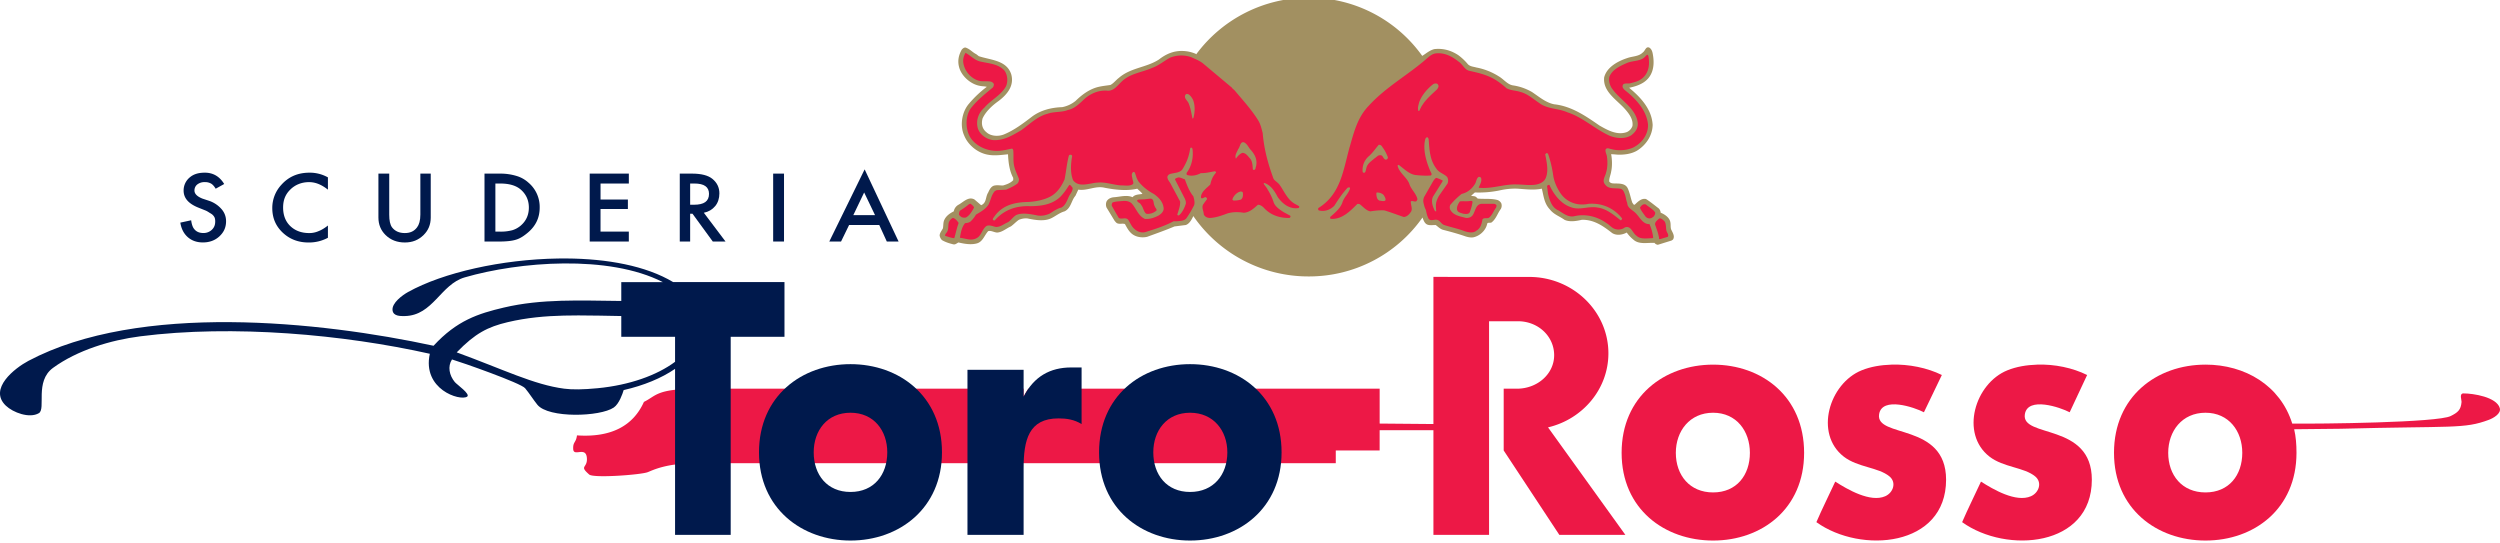 <?xml version="1.0" encoding="UTF-8" standalone="no"?>
<svg
   xmlns:dc="http://purl.org/dc/elements/1.1/"
   xmlns:cc="http://creativecommons.org/ns#"
   xmlns:rdf="http://www.w3.org/1999/02/22-rdf-syntax-ns#"
   xmlns:svg="http://www.w3.org/2000/svg"
   xmlns="http://www.w3.org/2000/svg"
   xmlns:sodipodi="http://sodipodi.sourceforge.net/DTD/sodipodi-0.dtd"
   xmlns:inkscape="http://www.inkscape.org/namespaces/inkscape"
   inkscape:version="1.0 (4035a4fb49, 2020-05-01)"
   sodipodi:docname="scuderia-toro-rosso-logo.svg"
   id="svg10"
   version="1.1"
   width="2000"
   viewBox="-0.78 0 133.225 28.139"
   height="434.276">
  <defs
     id="defs14" />
  <sodipodi:namedview
     fit-margin-bottom="0"
     fit-margin-right="0"
     fit-margin-left="0"
     fit-margin-top="0"
     inkscape:current-layer="svg10"
     inkscape:window-maximized="1"
     inkscape:window-y="-11"
     inkscape:window-x="-11"
     inkscape:cy="-182.96207"
     inkscape:cx="1931.2209"
     inkscape:zoom="0.32678091"
     showgrid="false"
     id="namedview12"
     inkscape:window-height="986"
     inkscape:window-width="1920"
     inkscape:pageshadow="2"
     inkscape:pageopacity="0"
     guidetolerance="10"
     gridtolerance="10"
     objecttolerance="10"
     borderopacity="1"
     bordercolor="#666666"
     pagecolor="#ffffff" />
  <path
     d="m 35.445,8.857 v 3.619 h 0.553 v -1.482 h 0.125 l 1.081,1.482 h 0.679 l -1.156,-1.533 c 0.252,-0.051 0.45,-0.168 0.603,-0.352 0.154,-0.183 0.226,-0.423 0.226,-0.678 0,-0.327 -0.132,-0.58 -0.376,-0.779 C 36.957,8.954 36.598,8.857 36.099,8.857 Z M 35.998,9.385 h 0.225 c 0.527,0 0.78,0.185 0.78,0.553 0,0.394 -0.264,0.578 -0.804,0.578 h -0.201 z"
     style="fill:#00194c;fill-opacity:1;fill-rule:evenodd;stroke-width:0.804"
     id="path169" />
  <path
     d="m 45.297,8.631 -1.884,3.845 h 0.627 l 0.428,-0.879 h 1.608 l 0.402,0.879 h 0.628 z m -0.026,1.231 0.579,1.206 h -1.156 z"
     style="fill:#00194c;fill-opacity:1;fill-rule:evenodd;stroke-width:0.804"
     id="path6" />
  <path
     d="m 25.894,8.857 a 2.938,2.938 0 0 0 -0.05,5.234e-4 h -0.805 v 3.619 h 0.78 c 0.383,0 0.695,-0.032 0.905,-0.101 0.224,-0.066 0.424,-0.206 0.627,-0.376 0.407,-0.343 0.629,-0.779 0.629,-1.333 A 1.694,1.694 0 0 0 27.377,9.335 1.627,1.627 0 0 0 26.749,8.983 2.938,2.938 0 0 0 25.894,8.857 Z M 25.619,9.385 h 0.251 c 0.487,0 0.856,0.108 1.106,0.327 0.277,0.245 0.427,0.56 0.427,0.955 0,0.392 -0.146,0.711 -0.427,0.955 a 1.247,1.247 0 0 1 -0.452,0.251 2.363,2.363 0 0 1 -0.654,0.076 h -0.251 z"
     style="fill:#00194c;fill-opacity:1;fill-rule:evenodd;stroke-width:0.804"
     id="path165" />
  <path
     d="m 116.75,19.036 v 8.37e-4 c -2.598,0 -4.876,1.697 -4.875,4.699 0,3.001 2.294,4.675 4.875,4.675 2.597,0 4.85,-1.691 4.85,-4.675 0,-0.443 -0.033,-0.871 -0.125,-1.256 0.832,-0.018 1.837,-0.01 2.463,-0.026 6.008,-0.158 6.585,0.02 7.916,-0.477 0.212,-0.08 0.671,-0.323 0.578,-0.629 -0.175,-0.585 -1.408,-0.778 -1.935,-0.778 -0.237,0 -0.093,0.363 -0.101,0.452 -0.035,0.438 -0.205,0.565 -0.578,0.754 -0.692,0.351 -6.988,0.422 -8.445,0.402 -0.635,-2.03 -2.514,-3.142 -4.624,-3.142 z m 0,2.564 c 1.247,0 1.961,0.98 1.961,2.136 0,1.194 -0.713,2.111 -1.961,2.111 -1.247,0 -1.986,-0.918 -1.986,-2.111 0,-1.157 0.738,-2.136 1.986,-2.136 z"
     style="fill:#ed1846;fill-opacity:1;fill-rule:evenodd;stroke-width:0.804"
     id="path128" />
  <path
     d="m 90.511,19.037 c -2.598,0 -4.876,1.697 -4.875,4.699 0,3.001 2.294,4.675 4.875,4.675 2.598,0 4.85,-1.691 4.85,-4.675 0,-3.001 -2.252,-4.699 -4.85,-4.699 z m 0,2.563 c 1.247,0 1.96,0.98 1.961,2.136 0,1.194 -0.713,2.111 -1.961,2.111 -1.247,0 -1.986,-0.918 -1.986,-2.111 0,-1.157 0.738,-2.136 1.986,-2.136 z"
     style="fill:#ed1846;fill-opacity:1;fill-rule:evenodd;stroke-width:0.804"
     id="path122" />
  <path
     d="M 68.972,-0.517 A 7.447,7.447 0 0 0 62.966,2.499 l -0.025,-0.025 A 1.886,1.886 0 0 0 62.287,2.323 c -0.507,-0.027 -0.925,0.156 -1.307,0.453 -0.667,0.435 -1.51,0.432 -2.136,0.98 -0.146,0.106 -0.288,0.298 -0.453,0.378 -0.211,0.032 -0.424,0.054 -0.627,0.1 -0.476,0.113 -0.875,0.405 -1.232,0.754 -0.217,0.171 -0.441,0.274 -0.704,0.327 -0.58,0.02 -1.147,0.16 -1.609,0.503 -0.483,0.37 -0.96,0.731 -1.508,0.955 -0.29,0.113 -0.692,0.098 -0.93,-0.126 C 51.55,6.46 51.508,6.187 51.581,5.917 51.752,5.547 52.092,5.231 52.435,4.987 52.89,4.644 53.272,4.185 53.113,3.58 52.876,2.808 52.012,2.812 51.38,2.599 L 51.253,2.499 c -0.237,-0.125 -0.308,-0.253 -0.553,-0.352 -0.092,-0.032 -0.173,0.042 -0.226,0.101 -0.158,0.277 -0.231,0.574 -0.151,0.904 0.112,0.495 0.623,0.951 1.131,1.031 0.113,0.026 0.24,0.017 0.352,0.05 a 5.879,5.879 0 0 0 -0.955,0.905 c -0.376,0.442 -0.488,1.164 -0.251,1.684 0.205,0.52 0.735,0.944 1.282,1.03 0.35,0.065 0.72,0.007 1.055,-0.025 0.02,0.442 0.079,0.894 0.277,1.257 v 0.125 c -0.151,0.152 -0.33,0.217 -0.528,0.277 -0.139,0.014 -0.289,-0.027 -0.428,0 -0.203,0.014 -0.304,0.212 -0.376,0.376 -0.158,0.244 -0.074,0.547 -0.377,0.679 l -0.352,-0.302 c -0.322,-0.185 -0.597,0.138 -0.854,0.277 a 0.499,0.499 0 0 0 -0.252,0.351 c -0.198,0.1 -0.402,0.234 -0.503,0.453 -0.066,0.132 -0.048,0.306 -0.075,0.452 -0.06,0.119 -0.169,0.24 -0.176,0.377 a 0.436,0.436 0 0 0 0.125,0.252 c 0.191,0.113 0.392,0.174 0.603,0.225 0.112,0.028 0.184,-0.06 0.277,-0.1 0.303,0.072 0.664,0.137 0.98,0.05 0.316,-0.085 0.405,-0.442 0.603,-0.653 0.158,-0.045 0.318,0.069 0.477,0.076 0.277,-0.019 0.485,-0.222 0.729,-0.327 0.151,-0.105 0.281,-0.253 0.427,-0.351 0.146,-0.06 0.287,-0.088 0.452,-0.076 0.409,0.085 0.918,0.179 1.307,-0.025 0.219,-0.113 0.434,-0.286 0.679,-0.352 0.35,-0.171 0.354,-0.578 0.578,-0.829 L 56.682,9.712 c 0.489,0.072 0.913,-0.22 1.407,-0.101 0.535,0.105 1.181,0.183 1.735,0.05 0.099,0.1 0.203,0.17 0.276,0.277 -0.191,0.039 -0.388,0.018 -0.528,0.176 -0.29,-0.132 -0.645,-0.027 -0.955,0 -0.165,0.006 -0.342,0.068 -0.428,0.226 a 0.433,0.433 0 0 0 0,0.327 l 0.428,0.704 c 0.059,0.067 0.102,0.139 0.201,0.151 0.099,0.027 0.252,-0.02 0.351,0.025 0.099,0.178 0.187,0.358 0.352,0.503 0.211,0.185 0.54,0.242 0.829,0.176 0.488,-0.178 0.976,-0.349 1.457,-0.553 l 0.603,-0.076 c 0.199,-0.066 0.323,-0.306 0.402,-0.477 a 7.456,7.456 0 0 0 6.158,3.217 7.391,7.391 0 0 0 6.057,-3.142 c 0.008,0.021 0.018,0.06 0.025,0.076 0.028,0.071 0.075,0.178 0.125,0.226 0.133,0.158 0.376,0.095 0.553,0.101 0.12,0.086 0.238,0.212 0.377,0.251 0.409,0.105 0.81,0.214 1.206,0.352 0.125,0.04 0.288,0.077 0.427,0.05 0.337,-0.072 0.651,-0.361 0.729,-0.704 0.014,-0.125 0.185,-0.028 0.252,-0.101 0.231,-0.185 0.306,-0.479 0.477,-0.704 a 0.368,0.368 0 0 0 0.026,-0.302 0.378,0.378 0 0 0 -0.201,-0.176 c -0.331,-0.092 -0.707,-0.043 -1.056,-0.076 l -0.076,-0.075 c -0.072,-0.067 -0.183,-0.049 -0.276,-0.076 l 0.201,-0.176 a 5.455,5.455 0 0 0 1.281,-0.101 c 0.317,-0.072 0.632,-0.113 0.981,-0.101 0.421,0.027 0.878,0.092 1.306,0 0.1,0.402 0.124,0.783 0.427,1.106 0.219,0.277 0.515,0.362 0.78,0.553 0.276,0.133 0.646,0.066 0.929,0 0.641,-0.013 1.128,0.327 1.609,0.704 0.232,0.152 0.557,0.101 0.78,-0.025 0.099,0.138 0.212,0.264 0.351,0.376 0.302,0.277 0.742,0.156 1.131,0.176 0.04,0.06 0.111,0.093 0.176,0.101 l 0.729,-0.226 0.076,-0.051 c 0.125,-0.185 -0.035,-0.394 -0.101,-0.553 -0.039,-0.138 -0.004,-0.282 -0.051,-0.427 -0.066,-0.219 -0.305,-0.373 -0.503,-0.453 a 0.364,0.364 0 0 0 -0.101,-0.226 c -0.224,-0.171 -0.442,-0.352 -0.679,-0.503 -0.249,-0.053 -0.432,0.144 -0.603,0.302 -0.066,0.02 -0.086,-0.061 -0.125,-0.101 -0.092,-0.244 -0.133,-0.536 -0.251,-0.779 -0.133,-0.265 -0.446,-0.244 -0.704,-0.252 -0.112,0 -0.204,-0.008 -0.277,-0.1 -0.013,-0.185 0.081,-0.37 0.101,-0.528 0.067,-0.297 0.052,-0.659 0,-0.93 0.125,0 0.245,0.018 0.377,0.025 0.35,0.007 0.689,-0.043 0.98,-0.201 0.495,-0.297 0.842,-0.808 0.855,-1.383 A 1.946,1.946 0 0 0 87.068,5.464 C 86.837,5.009 86.446,4.62 86.037,4.283 86.301,4.229 86.56,4.152 86.791,4.007 87.279,3.697 87.393,3.165 87.319,2.624 87.293,2.452 87.276,2.253 87.118,2.146 c -0.192,-0.092 -0.226,0.172 -0.351,0.252 -0.217,0.224 -0.559,0.202 -0.83,0.302 -0.488,0.158 -1.092,0.477 -1.231,1.03 -0.08,0.766 0.681,1.194 1.13,1.709 0.217,0.251 0.424,0.537 0.378,0.88 A 0.564,0.564 0 0 1 85.912,6.645 C 85.391,6.83 84.883,6.538 84.454,6.294 83.722,5.787 82.964,5.261 82.042,5.163 81.599,5.077 81.236,4.761 80.86,4.509 A 2.842,2.842 0 0 0 79.855,4.157 C 79.558,4.117 79.358,3.831 79.1,3.68 A 3.428,3.428 0 0 0 77.894,3.202 C 77.743,3.157 77.56,3.152 77.442,3.026 A 2.89,2.89 0 0 0 76.939,2.549 C 76.563,2.298 76.139,2.169 75.657,2.222 75.419,2.282 75.247,2.43 75.029,2.574 h -0.025 a 7.398,7.398 0 0 0 -6.032,-3.092 z"
     fill="#a29061"
     id="path2"
     style="fill-rule:evenodd;stroke-width:0.804" />
  <path
     d="m 75.846,2.443 c -0.029,5.569e-4 -0.058,0.002 -0.088,0.005 -0.198,0.014 -0.351,0.145 -0.503,0.277 -1.009,0.884 -2.167,1.504 -3.091,2.513 -0.621,0.641 -0.799,1.452 -1.031,2.238 -0.33,1.187 -0.465,2.484 -1.658,3.217 -0.02,0.032 -0.015,0.099 0.024,0.125 0.316,0.08 0.619,-0.033 0.83,-0.252 0.204,-0.323 0.427,-0.659 0.704,-0.955 l 0.076,-0.025 c 0.033,0.006 0.064,0.027 0.051,0.075 -0.08,0.264 -0.323,0.465 -0.402,0.729 -0.106,0.317 -0.396,0.555 -0.654,0.78 v 0.05 c 0,0.033 0.017,0.044 0.051,0.05 0.579,0.027 0.992,-0.39 1.382,-0.779 0.039,-0.039 0.099,-0.013 0.151,0 0.172,0.132 0.328,0.331 0.553,0.378 0.238,-0.034 0.504,-0.07 0.754,-0.051 0.35,0.105 0.68,0.233 1.029,0.351 0.179,-0.007 0.311,-0.156 0.402,-0.302 0.074,-0.171 -0.037,-0.363 -0.024,-0.528 0.085,-0.053 0.183,0.027 0.277,0 0.039,-0.027 0.075,-0.08 0.075,-0.125 C 74.687,9.911 74.411,9.695 74.326,9.411 74.194,9.049 73.776,8.819 73.697,8.43 c 0.02,-0.027 0.042,-0.051 0.076,-0.025 0.283,0.204 0.529,0.475 0.879,0.528 0.264,0.027 0.541,0.045 0.804,0.025 0.04,-0.013 0.064,-0.054 0.051,-0.1 A 4.037,4.037 0 0 1 75.23,8.129 c -0.092,-0.323 -0.156,-0.775 -0.05,-1.131 0.018,-0.027 0.061,-0.089 0.1,-0.076 0.053,0.013 0.068,0.08 0.075,0.125 0.04,0.561 0.067,1.092 0.402,1.533 0.146,0.232 0.401,0.275 0.578,0.453 a 0.388,0.388 0 0 1 0.025,0.352 l -0.402,0.577 a 1.274,1.274 0 0 0 -0.201,0.427 c -0.033,0.166 -0.013,0.32 0,0.478 -0.026,0.013 -0.049,-0.012 -0.075,-0.025 -0.106,-0.218 -0.214,-0.497 -0.1,-0.754 l 0.503,-0.804 0.024,-0.05 A 1.517,1.517 0 0 0 75.758,9.083 c -0.06,0.027 -0.11,0.099 -0.15,0.151 L 75.105,10.114 c -0.033,0.105 -0.052,0.19 -0.025,0.302 0.026,0.132 0.064,0.265 0.125,0.377 0.039,0.185 0.064,0.312 0.15,0.477 0.126,0.138 0.294,0.011 0.453,0.051 0.158,0.04 0.218,0.23 0.377,0.277 0.355,0.118 0.724,0.188 1.08,0.326 0.185,0.06 0.463,0.126 0.629,-0.025 0.23,-0.126 0.287,-0.372 0.326,-0.603 0.072,-0.099 0.221,-0.043 0.327,-0.076 0.198,-0.133 0.257,-0.375 0.402,-0.553 l 0.025,-0.101 c -0.019,-0.06 -0.072,-0.081 -0.125,-0.101 h -0.679 c -0.31,0.039 -0.321,0.367 -0.452,0.578 -0.072,0.132 -0.225,0.189 -0.378,0.176 -0.316,-0.087 -0.708,-0.135 -0.853,-0.478 -0.019,-0.085 -0.016,-0.192 0.05,-0.252 0.165,-0.191 0.373,-0.394 0.578,-0.552 0.29,-0.058 0.552,-0.27 0.704,-0.528 0.079,-0.113 0.069,-0.292 0.201,-0.377 0.04,-0.007 0.1,0.011 0.125,0.051 0.06,0.191 -0.066,0.362 -0.125,0.528 0.72,0.072 1.337,-0.202 2.035,-0.176 0.298,0 0.563,0.047 0.856,0.025 0.29,-0.013 0.611,-0.124 0.704,-0.427 0.132,-0.389 0.016,-0.836 -0.051,-1.206 l 0.051,-0.051 c 0.046,-0.026 0.067,-0.002 0.1,0.026 0.125,0.35 0.223,0.773 0.276,1.156 0.052,0.337 0.192,0.647 0.377,0.93 0.337,0.502 0.921,0.705 1.508,0.579 0.713,-0.054 1.35,0.225 1.785,0.778 v 0.025 c -0.014,0.027 -0.043,0.081 -0.076,0.076 -0.377,-0.29 -0.75,-0.62 -1.231,-0.679 -0.507,-0.092 -0.959,0.166 -1.432,-0.025 C 82.399,10.471 81.995,9.936 81.79,9.46 H 81.74 a 0.09,0.09 0 0 0 -0.076,0.076 l 0.051,0.402 c 0.079,0.33 0.197,0.728 0.553,0.88 0.277,0.165 0.536,0.394 0.88,0.302 0.6,-0.132 1.222,0.041 1.684,0.377 0.153,0.086 0.261,0.241 0.426,0.301 0.179,0.072 0.408,0.043 0.553,-0.075 0.336,-0.113 0.397,0.301 0.629,0.452 0.203,0.198 0.559,0.125 0.828,0.125 l 0.051,-0.024 a 2.418,2.418 0 0 0 -0.201,-0.73 c -0.335,0.02 -0.505,-0.342 -0.704,-0.553 -0.165,-0.191 -0.484,-0.294 -0.477,-0.577 -0.06,-0.113 -0.072,-0.308 -0.126,-0.453 -0.046,-0.118 -0.093,-0.275 -0.251,-0.302 -0.284,-0.046 -0.626,0.039 -0.804,-0.226 -0.184,-0.198 0.016,-0.438 0.05,-0.628 0.08,-0.245 0.089,-0.578 0.051,-0.829 -0.008,-0.145 -0.101,-0.257 -0.076,-0.402 0.066,-0.126 0.204,-0.039 0.302,-0.026 0.37,0.105 0.82,0.071 1.157,-0.076 C 86.7,7.251 87.063,6.777 87.043,6.244 86.976,5.551 86.496,4.983 85.962,4.534 85.862,4.449 85.719,4.359 85.686,4.233 85.673,3.963 85.986,4.098 86.138,4.032 86.323,3.986 86.514,3.937 86.666,3.831 c 0.402,-0.27 0.482,-0.744 0.402,-1.206 -0.013,-0.039 -0.016,-0.101 -0.076,-0.101 -0.073,0.06 -0.134,0.148 -0.226,0.201 -0.259,0.152 -0.61,0.12 -0.88,0.252 -0.337,0.146 -0.76,0.346 -0.905,0.729 -0.04,0.191 0.015,0.395 0.101,0.553 0.41,0.647 1.27,1.056 1.407,1.834 0.053,0.318 -0.109,0.552 -0.351,0.73 -0.37,0.224 -0.914,0.148 -1.282,-0.051 C 84.143,6.415 83.51,5.835 82.745,5.59 82.263,5.373 81.666,5.424 81.237,5.088 80.915,4.876 80.62,4.603 80.256,4.509 80.007,4.424 79.733,4.434 79.503,4.308 79.264,4.097 79,3.893 78.723,3.755 78.341,3.564 77.94,3.471 77.517,3.379 77.268,3.319 77.169,3.039 76.964,2.901 76.636,2.641 76.28,2.435 75.846,2.443 Z m -0.118,1.612 a 0.286,0.286 0 0 1 0.03,0.001 c 0.048,0.004 0.08,0.027 0.101,0.076 0.052,0.086 -0.011,0.16 -0.05,0.227 -0.271,0.256 -0.582,0.519 -0.78,0.828 -0.072,0.099 -0.121,0.215 -0.175,0.327 -0.006,0.013 -0.03,0.007 -0.05,0 -0.052,-0.159 0.011,-0.325 0.05,-0.478 0.139,-0.368 0.438,-0.717 0.754,-0.955 a 0.286,0.286 0 0 1 0.121,-0.027 z m -3.001,3.266 c 0.079,0.001 0.13,0.065 0.165,0.129 0.118,0.152 0.203,0.325 0.277,0.503 a 0.134,0.134 0 0 1 0,0.1 c -0.027,0.033 -0.08,0.083 -0.126,0.051 -0.133,-0.047 -0.112,-0.24 -0.276,-0.226 -0.126,-0.008 -0.179,0.098 -0.277,0.15 -0.172,0.152 -0.413,0.298 -0.453,0.528 -0.033,0.087 -0.028,0.205 -0.1,0.252 -0.046,0.013 -0.101,-0.011 -0.101,-0.051 a 0.96,0.96 0 0 1 0.302,-0.804 c 0.217,-0.178 0.376,-0.424 0.553,-0.628 0.012,-0.003 0.024,-0.004 0.036,-0.003 z m -0.137,2.542 c 0.138,0 0.285,0.039 0.378,0.151 0.04,0.085 0.121,0.184 0.075,0.277 -0.079,0.059 -0.228,0.013 -0.326,0 -0.119,-0.067 -0.138,-0.195 -0.15,-0.327 0,-0.033 -0.008,-0.073 0.024,-0.101 z"
     style="fill:#ed1846;fill-opacity:1;fill-rule:evenodd;stroke-width:0.804"
     id="path94" />
  <path
     d="m 50.676,2.423 a 0.784,0.784 0 0 0 -0.125,0.503 c 0.051,0.416 0.358,0.811 0.754,0.956 0.23,0.099 0.493,0.023 0.729,0.075 0.068,0.027 0.145,0.079 0.151,0.151 -0.013,0.065 -0.016,0.129 -0.076,0.176 -0.37,0.31 -0.771,0.622 -1.081,1.005 -0.33,0.355 -0.372,0.984 -0.201,1.432 0.191,0.514 0.742,0.838 1.257,0.905 0.375,0.06 0.713,-0.028 1.055,-0.101 0.047,0 0.056,0.049 0.076,0.076 0.033,0.303 -0.016,0.577 0.051,0.854 0.059,0.257 0.158,0.429 0.251,0.679 a 0.314,0.314 0 0 1 -0.076,0.252 c -0.191,0.145 -0.392,0.233 -0.603,0.327 l -0.503,0.025 -0.101,0.051 c -0.191,0.224 -0.207,0.452 -0.326,0.703 -0.159,0.264 -0.434,0.402 -0.679,0.553 a 1.599,1.599 0 0 1 -0.276,0.352 c -0.087,0.079 -0.19,0.087 -0.302,0.1 -0.179,0.204 -0.231,0.502 -0.277,0.78 0.29,0.026 0.595,0.183 0.88,0.024 0.243,-0.111 0.292,-0.425 0.477,-0.603 0.145,-0.158 0.382,-0.032 0.553,0 0.257,0.014 0.436,-0.166 0.653,-0.251 0.152,-0.098 0.269,-0.277 0.428,-0.377 0.302,-0.145 0.737,-0.06 1.055,0 0.25,0.065 0.511,0.023 0.729,-0.076 0.204,-0.125 0.398,-0.273 0.629,-0.326 0.204,-0.105 0.29,-0.337 0.376,-0.528 0.065,-0.178 0.24,-0.324 0.227,-0.528 -0.054,-0.047 -0.097,-0.158 -0.177,-0.151 -0.098,0.139 -0.188,0.296 -0.301,0.427 -0.436,0.595 -1.11,0.705 -1.81,0.705 -0.719,-0.027 -1.366,0.193 -1.86,0.754 -0.033,0.02 -0.073,0.002 -0.101,-0.025 -0.019,-0.079 0.043,-0.117 0.076,-0.176 0.442,-0.627 1.109,-0.767 1.834,-0.779 0.396,-0.027 0.795,-0.105 1.132,-0.277 0.376,-0.191 0.619,-0.561 0.778,-0.93 0.085,-0.416 0.121,-0.861 0.227,-1.256 0.013,-0.039 0.067,-0.064 0.101,-0.051 0.039,0.007 0.075,0.029 0.075,0.076 -0.072,0.409 -0.108,0.885 0.051,1.282 0.316,0.415 0.877,0.146 1.307,0.125 0.448,-0.039 0.827,0.125 1.256,0.151 0.212,-0.006 0.463,0.056 0.629,-0.076 0.046,-0.072 -0.012,-0.172 -0.026,-0.252 -0.013,-0.118 -0.088,-0.277 0.026,-0.377 0.032,-0.026 0.074,-0.008 0.101,0.026 0.059,0.165 0.095,0.331 0.201,0.478 0.211,0.27 0.515,0.501 0.804,0.653 0.277,0.191 0.507,0.442 0.528,0.779 0,0.171 -0.145,0.298 -0.277,0.377 -0.224,0.113 -0.465,0.201 -0.729,0.175 -0.349,-0.171 -0.447,-0.534 -0.679,-0.804 -0.119,-0.132 -0.301,-0.164 -0.478,-0.15 -0.191,0.019 -0.382,0.016 -0.552,0.076 -0.047,0.039 -0.057,0.116 -0.051,0.175 0.119,0.218 0.245,0.435 0.377,0.654 0.152,0.092 0.37,-0.064 0.503,0.101 0.112,0.172 0.18,0.371 0.352,0.503 0.164,0.146 0.41,0.218 0.627,0.126 0.488,-0.152 0.978,-0.309 1.433,-0.553 h 0.151 c 0.185,-0.018 0.396,-0.011 0.528,-0.15 0.146,-0.212 0.265,-0.404 0.377,-0.628 0.113,-0.152 0.047,-0.388 0,-0.553 -0.225,-0.277 -0.334,-0.588 -0.453,-0.905 -0.113,-0.033 -0.226,-0.106 -0.351,-0.101 -0.06,0.027 -0.145,0.035 -0.177,0.101 l 0.528,1.03 c 0.033,0.08 0.069,0.171 0.051,0.277 -0.074,0.218 -0.174,0.446 -0.352,0.603 -0.033,0.02 -0.074,0.022 -0.101,-0.025 0.06,-0.224 0.165,-0.446 0.151,-0.704 L 61.609,9.411 C 61.549,9.285 61.426,9.178 61.432,9.033 c 0,-0.067 0.072,-0.125 0.126,-0.151 0.224,-0.072 0.482,-0.048 0.654,-0.225 0.224,-0.351 0.367,-0.69 0.426,-1.107 0.014,-0.026 0.011,-0.076 0.051,-0.076 0.04,-0.013 0.056,0.032 0.076,0.051 0.065,0.455 -0.037,0.926 -0.302,1.282 -0.013,0.046 -0.028,0.092 0.025,0.125 0.25,0.079 0.518,0.012 0.729,-0.101 0.27,0.007 0.509,-0.061 0.754,-0.101 0.027,0.013 0.051,0.049 0.051,0.076 -0.165,0.185 -0.257,0.391 -0.302,0.628 -0.199,0.204 -0.484,0.381 -0.503,0.679 0.032,0.145 0.167,-0.013 0.251,0 0.04,0.007 0.076,0.061 0.076,0.101 l -0.201,0.277 c -0.106,0.171 0.024,0.362 0.024,0.528 0.047,0.133 0.189,0.201 0.327,0.201 0.297,-0.013 0.566,-0.108 0.83,-0.201 0.29,-0.125 0.663,-0.128 0.979,-0.076 0.311,-0.02 0.523,-0.224 0.754,-0.427 0.125,0 0.241,0.084 0.327,0.176 0.355,0.381 0.836,0.54 1.358,0.528 l 0.024,-0.025 c 0.032,-0.034 0.04,-0.075 0,-0.101 l -0.326,-0.175 c -0.219,-0.138 -0.481,-0.309 -0.553,-0.553 A 3.087,3.087 0 0 0 66.761,9.686 c -0.047,-0.105 -0.155,-0.195 -0.201,-0.301 0.013,-0.014 0.03,-0.032 0.05,-0.026 0.343,0.119 0.545,0.45 0.704,0.754 0.25,0.35 0.631,0.657 1.106,0.578 l 0.026,-0.026 c 0.019,-0.026 0.013,-0.056 0,-0.076 L 68.218,10.466 C 67.822,10.235 67.658,9.803 67.414,9.46 67.329,9.335 67.167,9.259 67.087,9.134 66.804,8.362 66.581,7.579 66.509,6.696 66.45,6.478 66.403,6.247 66.283,6.042 65.927,5.462 65.451,4.944 65.001,4.409 64.963,4.369 64.895,4.336 64.876,4.283 L 63.318,2.977 C 63.125,2.83 62.908,2.748 62.689,2.649 a 1.592,1.592 0 0 0 -1.106,0.026 c -0.335,0.178 -0.623,0.434 -0.98,0.553 -0.515,0.232 -1.116,0.283 -1.559,0.679 -0.257,0.224 -0.471,0.587 -0.854,0.528 -0.429,-0.02 -0.807,0.138 -1.132,0.402 -0.29,0.264 -0.553,0.557 -0.93,0.629 -0.33,0.138 -0.744,0.075 -1.081,0.201 -0.535,0.131 -0.953,0.555 -1.407,0.879 -0.455,0.264 -0.889,0.541 -1.457,0.528 C 51.815,7.047 51.447,6.801 51.329,6.445 51.216,6.035 51.359,5.617 51.681,5.339 52.017,4.936 52.547,4.695 52.812,4.233 52.95,3.99 52.921,3.584 52.736,3.354 52.386,2.99 51.885,2.989 51.429,2.876 51.139,2.797 50.933,2.562 50.676,2.423 Z M 62.463,4.61 c 0.03,-0.004 0.074,0.016 0.101,0.025 0.105,0.074 0.167,0.171 0.226,0.277 0.125,0.29 0.112,0.671 0.026,0.98 -0.014,0.014 -0.031,0.038 -0.051,0.025 -0.053,-0.27 -0.096,-0.547 -0.201,-0.804 -0.06,-0.152 -0.269,-0.273 -0.176,-0.453 0.02,-0.019 0.046,-0.046 0.076,-0.05 z m 2.993,2.572 c 0.019,-0.001 0.042,0.003 0.074,0.017 0.171,0.092 0.227,0.277 0.351,0.402 0.218,0.244 0.349,0.518 0.277,0.854 -0.034,0.065 -0.014,0.182 -0.1,0.201 -0.039,0.014 -0.076,-0.011 -0.076,-0.05 -0.013,-0.178 -0.02,-0.383 -0.125,-0.528 -0.119,-0.126 -0.236,-0.327 -0.427,-0.327 -0.132,0.04 -0.249,0.172 -0.327,0.277 -0.007,0.014 -0.012,0.032 -0.025,0.025 -0.072,-0.185 0.066,-0.343 0.125,-0.503 0.084,-0.084 0.098,-0.298 0.201,-0.351 0.017,-0.009 0.033,-0.015 0.053,-0.017 z m -0.127,2.63 c 0.052,0 0.113,0.003 0.125,0.076 0.013,0.125 0.005,0.273 -0.101,0.351 -0.125,0.04 -0.264,0.057 -0.402,0.051 -0.032,-0.014 -0.064,-0.035 -0.051,-0.076 0.06,-0.178 0.236,-0.362 0.428,-0.402 z"
     style="fill:#ed1846;fill-opacity:1;fill-rule:evenodd;stroke-width:0.804"
     id="path4" />
  <path
     id="path126"
     d="m 107.778,19.037 c -0.558,0.018 -1.098,0.105 -1.584,0.302 -1.732,0.701 -2.533,3.371 -0.955,4.599 0.745,0.579 1.847,0.565 2.437,1.056 0.388,0.322 0.199,0.867 -0.225,1.055 -0.795,0.352 -2.022,-0.368 -2.664,-0.779 -0.333,0.724 -0.689,1.429 -1.005,2.161 2.373,1.703 6.912,1.323 6.912,-2.262 0,-3.066 -3.782,-2.194 -3.569,-3.493 0.155,-0.953 1.885,-0.365 2.388,-0.101 l 0.93,-1.986 c -0.775,-0.384 -1.734,-0.584 -2.664,-0.553 z"
     style="fill:#ed1846;fill-opacity:1;fill-rule:evenodd;stroke-width:0.804" />
  <path
     id="path124"
     d="m 100.012,19.037 c -0.558,0.018 -1.098,0.105 -1.584,0.302 -1.731,0.701 -2.533,3.371 -0.955,4.599 0.746,0.579 1.848,0.565 2.438,1.056 0.386,0.322 0.199,0.867 -0.227,1.055 -0.793,0.352 -2.021,-0.368 -2.664,-0.779 -0.334,0.724 -0.69,1.429 -1.005,2.161 2.373,1.703 6.911,1.323 6.912,-2.262 0,-3.066 -3.78,-2.194 -3.569,-3.493 0.156,-0.953 1.885,-0.365 2.388,-0.101 l 0.955,-1.986 c -0.775,-0.384 -1.76,-0.584 -2.689,-0.553 z"
     style="fill:#ed1846;fill-opacity:1;fill-rule:evenodd;stroke-width:0.804" />
  <path
     id="path120"
     d="m 75.607,14.361 v 7.841 l -2.865,-0.025 V 20.318 H 54.018 a 3.494,3.494 0 0 0 -0.251,0.428 V 20.318 H 36.5 c -2.318,0 -2.279,0.368 -2.965,0.704 -0.571,1.275 -1.745,1.908 -3.568,1.785 -0.051,0.409 -0.22,0.326 -0.201,0.729 0.021,0.436 0.68,-0.173 0.729,0.478 0.043,0.558 -0.438,0.39 0.125,0.88 0.234,0.202 2.752,0.014 3.116,-0.126 0.277,-0.105 0.962,-0.477 2.589,-0.477 h 34.079 v -0.679 h 2.337 V 22.529 h 2.866 v 5.58 H 78.572 V 16.724 h 1.534 c 1.099,0 1.935,0.816 1.935,1.81 0,0.993 -0.887,1.785 -1.986,1.785 h -0.703 v 3.292 l 2.966,4.499 h 3.519 l -4.122,-5.73 c 1.843,-0.434 3.217,-2.039 3.217,-3.946 0,-2.241 -1.893,-4.071 -4.222,-4.071 -0.072,0 -0.131,-0.003 -0.201,0 z"
     style="fill:#ed1846;fill-opacity:1;fill-rule:evenodd;stroke-width:0.804" />
  <path
     id="path118"
     d="m 87.646,11.245 c -0.092,0.08 -0.245,0.189 -0.227,0.327 0.08,0.238 0.155,0.409 0.201,0.654 0.027,0.046 -0.022,0.125 0.051,0.125 l 0.426,-0.125 c 0.073,-0.119 -0.047,-0.214 -0.075,-0.327 -0.033,-0.151 -8.05e-4,-0.365 -0.101,-0.503 -0.085,-0.066 -0.164,-0.177 -0.276,-0.15 z"
     style="fill:#ed1846;fill-opacity:1;fill-rule:evenodd;stroke-width:0.804" />
  <path
     id="path116"
     d="m 49.997,11.22 a 0.43,0.43 0 0 0 -0.226,0.277 c -0.033,0.211 0.014,0.401 -0.151,0.553 -0.006,0.04 -0.065,0.085 -0.025,0.125 0.145,0.045 0.3,0.107 0.478,0.125 0.079,-0.257 0.134,-0.555 0.225,-0.779 v -0.051 c -0.079,-0.1 -0.169,-0.225 -0.301,-0.251 z"
     style="fill:#ed1846;fill-opacity:1;fill-rule:evenodd;stroke-width:0.804" />
  <path
     id="path114"
     d="m 86.842,10.491 c -0.098,0.004 -0.177,0.101 -0.227,0.177 0.047,0.157 0.179,0.306 0.277,0.452 a 0.286,0.286 0 0 0 0.226,0.125 c 0.093,0 0.16,-0.047 0.227,-0.101 0.046,-0.06 0.094,-0.14 0.075,-0.226 -0.125,-0.171 -0.318,-0.27 -0.477,-0.402 -0.033,-0.028 -0.068,-0.027 -0.101,-0.025 z"
     style="fill:#ed1846;fill-opacity:1;fill-rule:evenodd;stroke-width:0.804" />
  <path
     id="path112"
     d="m 50.927,10.466 c -0.026,0.004 -0.052,0.018 -0.075,0.025 -0.145,0.126 -0.294,0.228 -0.453,0.327 -0.065,0.046 -0.063,0.129 -0.076,0.201 0,0.066 0.087,0.112 0.126,0.15 a 0.368,0.368 0 0 0 0.251,0.025 c 0.204,-0.119 0.323,-0.336 0.427,-0.528 -0.019,-0.072 -0.09,-0.124 -0.15,-0.176 -0.019,-0.016 -0.024,-0.029 -0.051,-0.024 z"
     style="fill:#ed1846;fill-opacity:1;fill-rule:evenodd;stroke-width:0.804" />
  <path
     id="path110"
     d="m 77.568,10.315 c -0.178,0.033 -0.375,-8.05e-4 -0.553,0.025 -0.08,0.118 -0.171,0.269 -0.151,0.427 0.02,0.165 0.208,0.18 0.327,0.226 0.113,0.014 0.292,0.043 0.351,-0.075 a 2.59,2.59 0 0 0 0.151,-0.553 c -0.014,-0.052 -0.072,-0.064 -0.126,-0.05 z"
     style="fill:#ed1846;fill-opacity:1;fill-rule:evenodd;stroke-width:0.804" />
  <path
     id="path108"
     d="m 60.527,10.189 c -0.211,0.032 -0.417,0.051 -0.627,0.051 l -0.076,0.025 c -0.04,0.125 0.168,0.139 0.201,0.252 0.131,0.145 0.125,0.365 0.277,0.478 0.198,0.032 0.376,-0.032 0.528,-0.151 0.086,-0.072 -0.063,-0.165 -0.076,-0.252 -0.085,-0.124 -0.015,-0.396 -0.226,-0.402 z"
     style="fill:#ed1846;fill-opacity:1;fill-rule:evenodd;stroke-width:0.804" />
  <path
     d="m 44.543,19.011 c -2.598,0 -4.876,1.699 -4.876,4.7 0,3.001 2.295,4.7 4.876,4.7 2.598,0 4.875,-1.716 4.875,-4.7 0,-3.001 -2.278,-4.7 -4.875,-4.7 z m 0,2.589 c 1.247,0 1.96,0.954 1.96,2.111 0,1.194 -0.713,2.111 -1.96,2.111 -1.248,0 -1.961,-0.918 -1.961,-2.111 0,-1.157 0.713,-2.111 1.961,-2.111 z"
     style="fill:#00194c;fill-opacity:1;fill-rule:evenodd;stroke-width:0.804"
     id="path183" />
  <path
     id="path187"
     d="m 56.306,19.187 c -1.118,0 -1.988,0.478 -2.538,1.559 v -1.433 h -2.992 v 8.797 h 2.992 v -3.544 c 0,-1.509 0.269,-2.664 1.859,-2.664 0.44,0 0.837,0.061 1.231,0.302 v -3.016 z"
     style="fill:#00194c;fill-opacity:1;fill-rule:evenodd;stroke-width:0.804" />
  <path
     id="path171"
     d="m 40.422,8.857 v 3.619 h 0.578 V 8.857 Z"
     style="fill:#00194c;fill-opacity:1;fill-rule:evenodd;stroke-width:0.804" />
  <path
     id="path167"
     d="m 30.645,8.857 v 3.619 h 2.085 v -0.528 h -1.508 v -1.206 h 1.458 V 10.24 H 31.223 V 9.385 h 1.508 V 8.857 Z"
     style="fill:#00194c;fill-opacity:1;fill-rule:evenodd;stroke-width:0.804" />
  <path
     id="path163"
     d="m 19.386,8.857 v 2.337 c 0,0.38 0.129,0.685 0.376,0.931 0.279,0.274 0.623,0.402 1.031,0.402 0.406,0 0.726,-0.128 1.005,-0.402 0.248,-0.245 0.376,-0.55 0.376,-0.93 V 8.857 h -0.553 v 2.187 c 0,0.314 -0.069,0.54 -0.177,0.679 -0.157,0.207 -0.364,0.302 -0.652,0.302 -0.288,0 -0.52,-0.095 -0.679,-0.302 -0.106,-0.144 -0.151,-0.37 -0.151,-0.679 V 8.857 Z"
     style="fill:#00194c;fill-opacity:1;fill-rule:evenodd;stroke-width:0.804" />
  <path
     id="path161"
     d="m 15.716,8.807 c -0.623,0 -1.116,0.214 -1.508,0.653 A 1.81,1.81 0 0 0 13.73,10.692 c 0,0.512 0.172,0.946 0.553,1.308 0.382,0.359 0.842,0.528 1.383,0.528 a 2.131,2.131 0 0 0 1.029,-0.252 v -0.653 a 2.32,2.32 0 0 1 -0.251,0.176 1.504,1.504 0 0 1 -0.251,0.125 1.209,1.209 0 0 1 -0.503,0.101 c -0.389,0 -0.737,-0.117 -1.005,-0.377 -0.268,-0.26 -0.377,-0.603 -0.378,-0.98 0,-0.383 0.11,-0.691 0.378,-0.955 0.265,-0.266 0.617,-0.402 1.005,-0.402 0.352,0 0.676,0.14 1.005,0.402 V 9.058 A 1.973,1.973 0 0 0 15.715,8.807 Z"
     style="fill:#00194c;fill-opacity:1;fill-rule:evenodd;stroke-width:0.804" />
  <path
     id="path159"
     d="m 10.137,8.807 c -0.323,0 -0.587,0.068 -0.804,0.251 A 0.901,0.901 0 0 0 9.005,9.762 c 0,0.401 0.261,0.696 0.779,0.905 l 0.377,0.151 c 0.094,0.038 0.158,0.082 0.225,0.125 0.069,0.042 0.134,0.076 0.177,0.125 a 0.418,0.418 0 0 1 0.101,0.151 0.612,0.612 0 0 1 0.024,0.201 c 0,0.174 -0.057,0.314 -0.175,0.427 a 0.639,0.639 0 0 1 -0.452,0.176 c -0.225,0 -0.386,-0.072 -0.503,-0.226 -0.066,-0.082 -0.125,-0.241 -0.151,-0.453 l -0.577,0.125 c 0.051,0.336 0.191,0.594 0.402,0.779 0.214,0.184 0.475,0.277 0.804,0.277 0.346,0 0.646,-0.109 0.879,-0.327 0.232,-0.216 0.352,-0.472 0.352,-0.804 0,-0.246 -0.084,-0.458 -0.226,-0.627 A 1.535,1.535 0 0 0 10.388,10.315 L 10.01,10.19 C 9.737,10.082 9.583,9.938 9.583,9.762 a 0.402,0.402 0 0 1 0.151,-0.327 0.624,0.624 0 0 1 0.402,-0.125 0.643,0.643 0 0 1 0.327,0.076 c 0.078,0.043 0.165,0.132 0.251,0.276 l 0.453,-0.251 C 10.922,9.005 10.572,8.807 10.137,8.807 Z"
     style="fill:#00194c;fill-opacity:1;fill-rule:evenodd;stroke-width:0.804" />
  <path
     d="m 29.398,13.379 c -0.145,-9.45e-4 -0.291,-2.24e-4 -0.437,0.002 -3.004,0.046 -6.124,0.747 -7.993,1.785 -0.294,0.163 -0.881,0.584 -0.829,0.98 0.043,0.314 0.423,0.306 0.654,0.302 1.506,-0.031 1.904,-1.687 3.191,-2.061 2.895,-0.84 7.671,-1.224 10.556,0.252 H 32.328 v 1.005 c -2.225,-0.023 -4.246,-0.122 -6.258,0.351 -1.362,0.321 -2.506,0.688 -3.745,2.036 -6.05,-1.306 -15.688,-2.319 -21.589,0.804 -0.725,0.384 -2.144,1.488 -1.206,2.387 0.383,0.368 1.26,0.696 1.76,0.402 0.391,-0.229 -0.232,-1.693 0.754,-2.413 1.295,-0.945 3.071,-1.481 4.649,-1.683 4.953,-0.634 10.857,-0.095 15.432,0.93 -0.412,1.892 1.602,2.532 1.986,2.286 0.203,-0.13 -0.539,-0.64 -0.654,-0.778 -0.294,-0.355 -0.393,-0.834 -0.15,-1.206 0.507,0.149 3.667,1.257 3.895,1.533 0.231,0.278 0.428,0.599 0.654,0.88 0.589,0.729 3.342,0.648 4.071,0.15 0.286,-0.195 0.471,-0.736 0.528,-0.93 1.07,-0.244 2.016,-0.635 2.739,-1.131 v 8.847 h 2.965 V 17.553 h 2.866 v -2.915 H 35.093 c -1.453,-0.871 -3.518,-1.245 -5.696,-1.259 z m 0.645,3.035 c 0.757,-4.9e-4 1.519,0.021 2.285,0.033 v 1.107 h 2.866 v 1.332 c -0.965,0.719 -2.427,1.243 -4.122,1.407 -0.788,0.076 -1.349,0.081 -1.785,0.025 -1.615,-0.21 -3.249,-1.029 -5.729,-1.935 0.985,-1.017 1.658,-1.358 2.714,-1.609 1.023,-0.242 2.011,-0.327 3.016,-0.352 v 8.38e-4 c 0.251,-0.006 0.503,-0.009 0.755,-0.009 z"
     style="fill:#00194c;fill-opacity:1;fill-rule:evenodd;stroke-width:0.804"
     id="path179" />
  <path
     d="m 62.639,19.011 c -2.598,0 -4.85,1.699 -4.85,4.7 0,3.001 2.268,4.7 4.85,4.7 2.598,0 4.876,-1.716 4.876,-4.7 0,-3.001 -2.278,-4.7 -4.875,-4.7 z m 0,2.589 c 1.247,0 1.986,0.954 1.986,2.111 0,1.194 -0.738,2.111 -1.986,2.111 -1.247,0 -1.96,-0.918 -1.96,-2.111 0,-1.157 0.713,-2.111 1.961,-2.111 z"
     style="fill:#00194c;fill-opacity:1;fill-rule:evenodd;stroke-width:0.804"
     id="path185" />
</svg>
